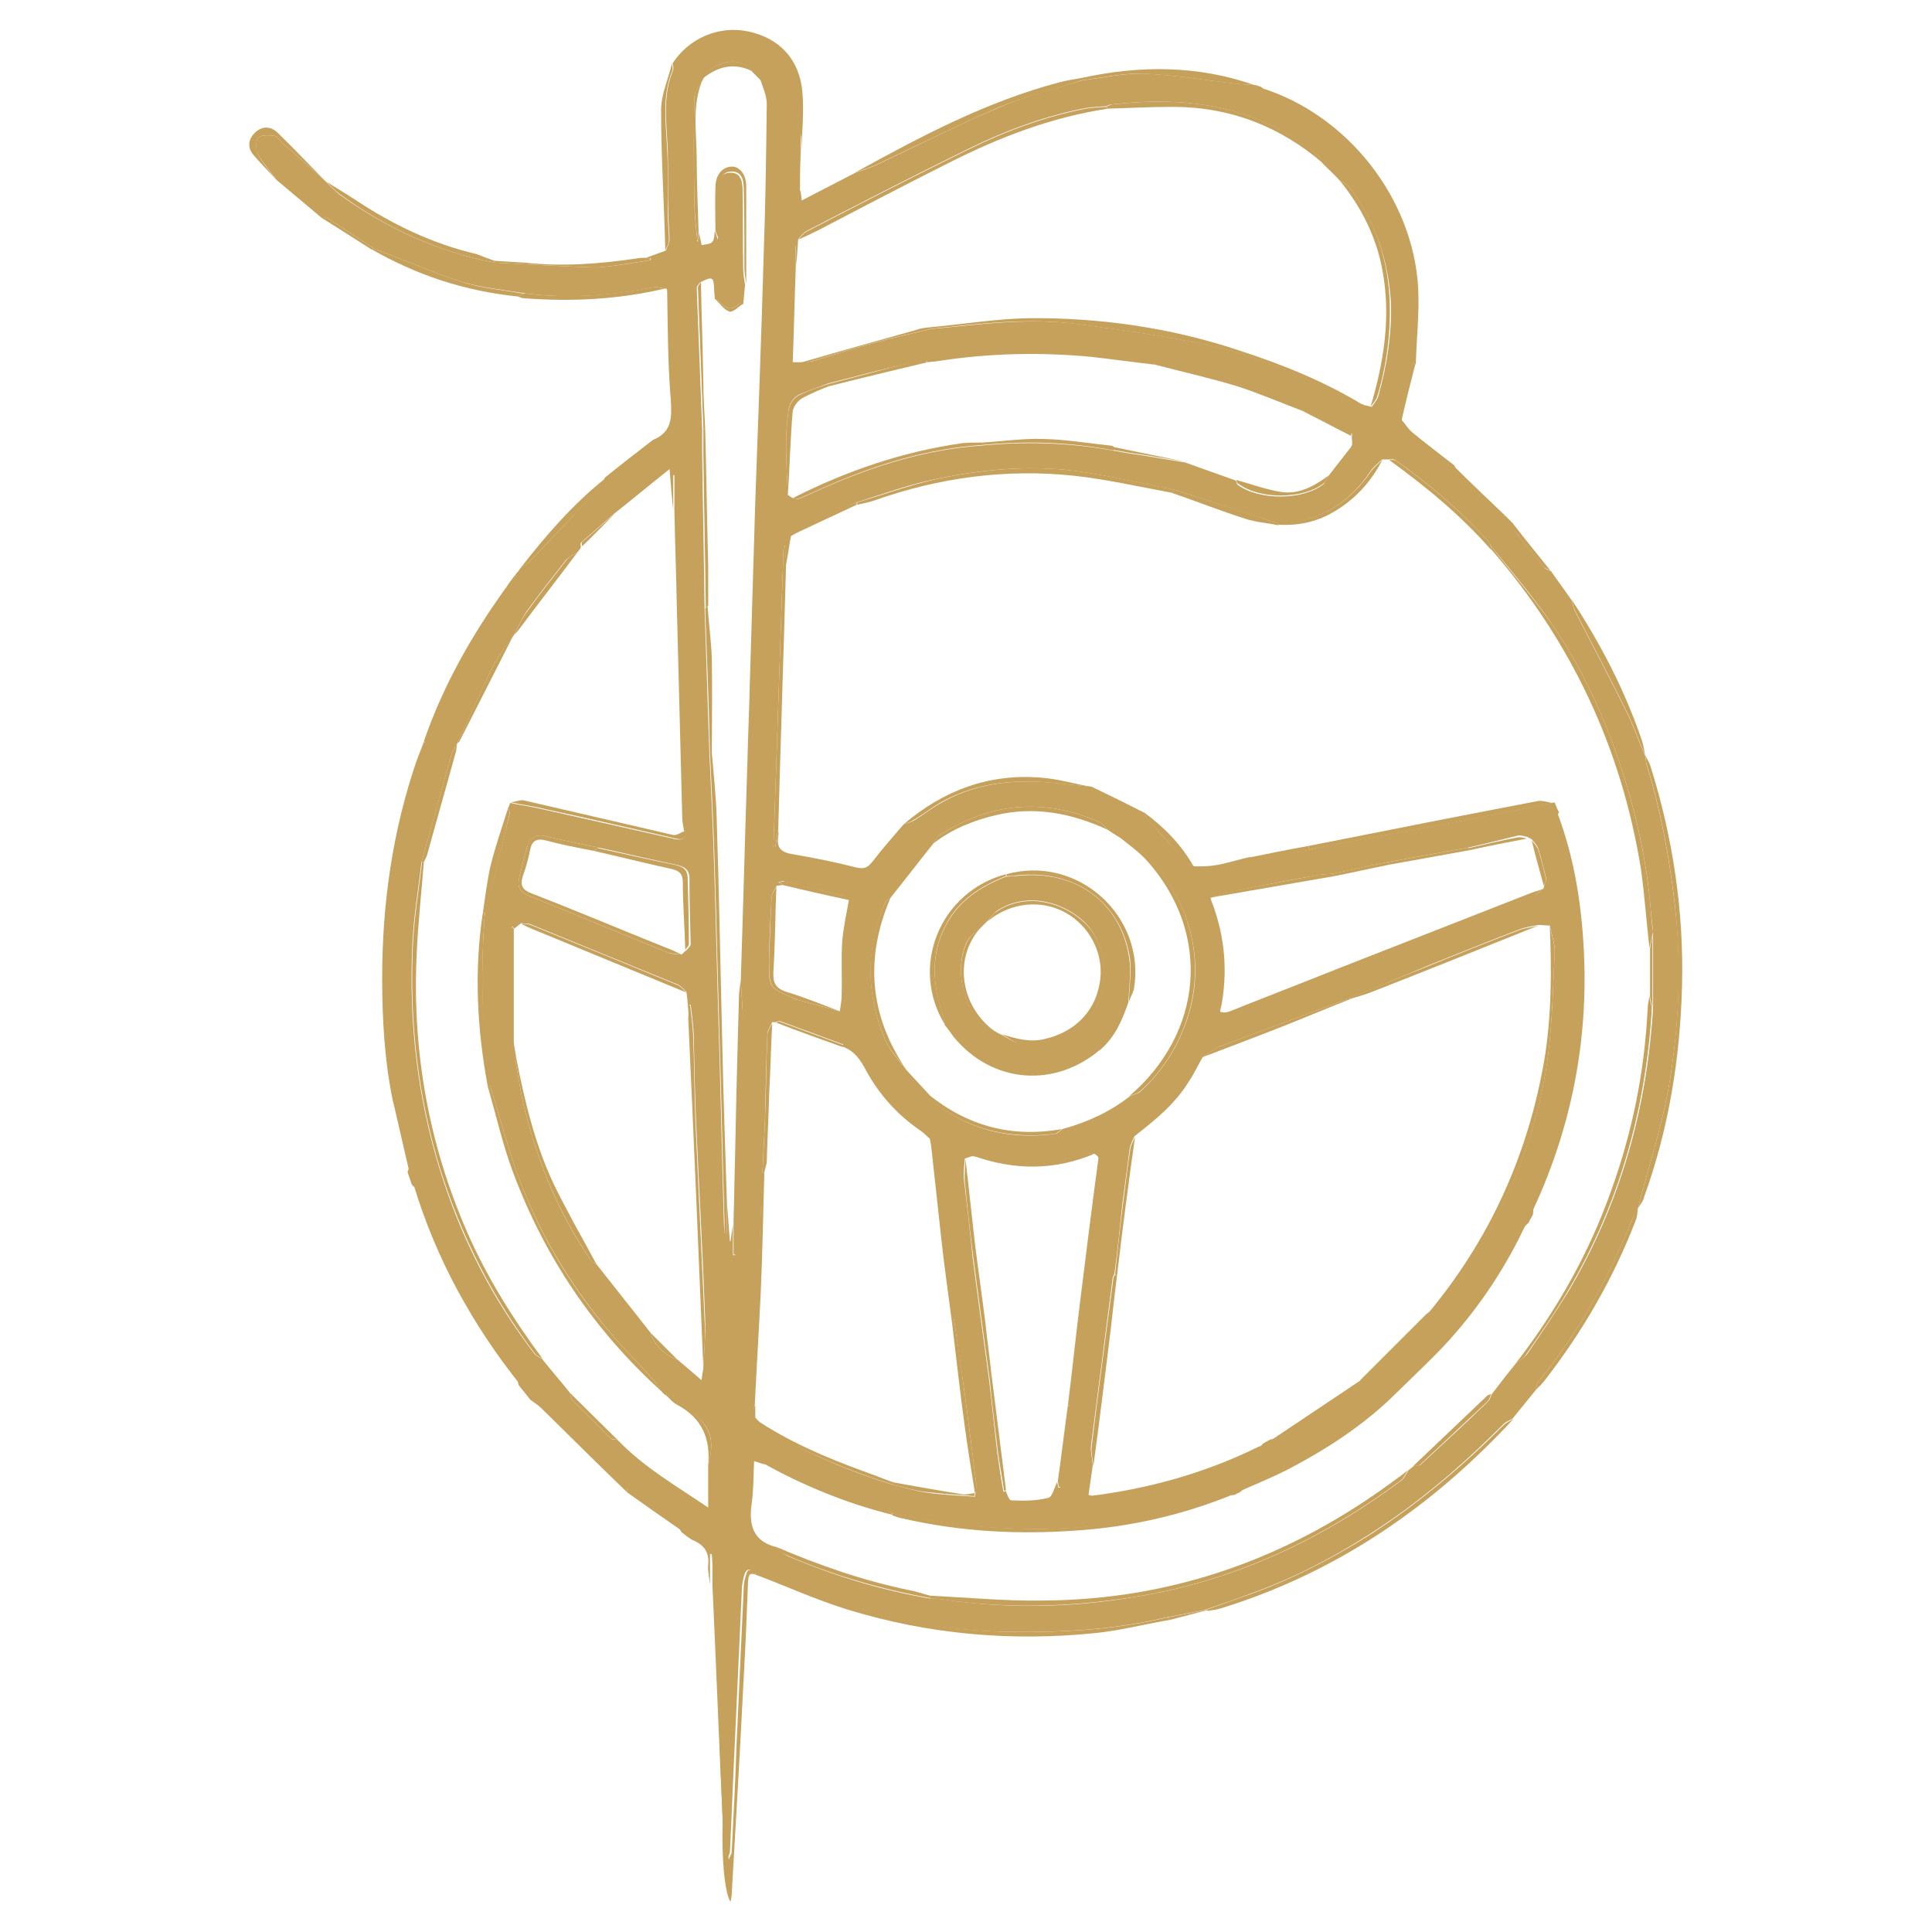 <?xml version="1.0" encoding="utf-8"?> <svg xmlns="http://www.w3.org/2000/svg" xmlns:xlink="http://www.w3.org/1999/xlink" version="1.1" id="Слой_1" x="0px" y="0px" viewBox="0 0 32 32" style="enable-background:new 0 0 32 32;" xml:space="preserve"> <style type="text/css"> .st0{fill:#C6A15B;} </style> <g> <path class="st0" d="M24.94,8.55c0.04,0.04,0.08,0.08,0.12,0.12c0.01,0.05,0.01,0.1,0.04,0.14c0.16,0.2,0.32,0.39,0.48,0.59 c0.02,0.03,0.07,0.04,0.11,0.06c0.11,0.16,0.23,0.32,0.34,0.48c0.02,0.06,0.03,0.13,0.06,0.19c0.28,0.55,0.57,1.09,0.84,1.64 c0.12,0.24,0.21,0.5,0.32,0.75c0,0,0,0,0,0c0.01,0.06,0.01,0.12,0.03,0.17c0.23,0.75,0.37,1.52,0.46,2.3 C27.86,16,27.81,17,27.64,18c-0.12,0.68-0.34,1.34-0.51,2.01c0,0,0,0,0,0c-0.03,0.06-0.06,0.11-0.09,0.17 c-0.39,0.99-0.9,1.9-1.57,2.72c-0.02,0.03-0.02,0.08-0.03,0.12c-0.13,0.16-0.26,0.32-0.39,0.48c-0.05,0.03-0.12,0.05-0.16,0.1 c-0.68,0.68-1.4,1.3-2.22,1.82c-0.61,0.39-1.25,0.72-1.94,0.97c-0.26,0.1-0.53,0.19-0.79,0.28c-0.21,0.04-0.42,0.08-0.63,0.12 c-0.84,0.2-1.7,0.25-2.56,0.24c-0.85-0.01-1.68-0.13-2.49-0.37c-0.6-0.17-1.18-0.41-1.77-0.62c-0.07-0.06-0.13-0.06-0.16,0.04 c-0.02,0.06-0.03,0.13-0.04,0.19c-0.04,0.87-0.08,1.74-0.12,2.62c-0.03,0.59-0.05,1.18-0.08,1.78c0,0.03-0.02,0.06-0.05,0.13 c-0.03-0.24-0.05-0.44-0.07-0.64c-0.01-0.35-0.03-0.69-0.04-1.04c-0.03-0.8-0.05-1.6-0.08-2.4c-0.01-0.33-0.04-0.65-0.06-0.98 c-0.01,0-0.02,0-0.03,0c0,0.17,0,0.34,0,0.51c-0.01-0.11-0.04-0.22-0.03-0.33c0.02-0.2-0.06-0.32-0.23-0.4 c-0.08-0.03-0.14-0.09-0.21-0.14c-0.03-0.04-0.04-0.09-0.08-0.12c-0.28-0.21-0.57-0.42-0.86-0.63c-0.44-0.42-0.88-0.84-1.32-1.26 c-0.08-0.07-0.17-0.13-0.25-0.19c-0.06-0.08-0.13-0.16-0.19-0.24c-0.01-0.05-0.02-0.1-0.04-0.14c-0.24-0.36-0.49-0.71-0.72-1.07 c-0.39-0.63-0.68-1.3-0.92-2c-0.01-0.04-0.06-0.08-0.09-0.11c-0.02-0.07-0.05-0.14-0.07-0.21c0.01-0.03,0.03-0.06,0.02-0.09 c-0.09-0.37-0.17-0.75-0.26-1.12c-0.04-0.46-0.07-0.92-0.12-1.38c-0.09-0.81-0.02-1.61,0.12-2.4c0.12-0.71,0.34-1.4,0.52-2.11 c0.01-0.01,0.02-0.02,0.02-0.03c0.36-0.95,0.84-1.83,1.43-2.65C8.54,9.6,8.54,9.54,8.55,9.5C8.58,9.47,8.6,9.44,8.62,9.41 c0.05-0.04,0.12-0.07,0.16-0.12c0.39-0.4,0.77-0.81,1.15-1.22c0.04-0.04,0.06-0.1,0.09-0.16c0.26-0.21,0.53-0.42,0.79-0.62 c0.31-0.08,0.35-0.14,0.35-0.44c-0.01-0.59-0.02-1.18-0.04-1.77c0-0.1-0.05-0.2-0.08-0.3c-0.01,0-0.02,0-0.03,0 c-0.06-0.01-0.13-0.03-0.19-0.02c-0.7,0.14-1.41,0.19-2.12,0.1C8.35,4.8,7.99,4.77,7.65,4.67C7.16,4.51,6.68,4.3,6.2,4.12 C5.94,3.95,5.68,3.78,5.42,3.61c-0.02-0.01-0.06,0-0.09,0C5.08,3.4,4.83,3.19,4.58,2.98C4.48,2.84,4.36,2.71,4.27,2.55 C4.23,2.48,4.23,2.33,4.28,2.28c0.05-0.05,0.18-0.04,0.27-0.03C4.6,2.26,4.63,2.33,4.68,2.37C4.92,2.58,5.17,2.8,5.41,3.02 c0,0,0,0,0,0c0.07,0.07,0.14,0.14,0.21,0.2C6.4,3.78,7.25,4.17,8.19,4.35c0.55,0.03,1.1,0.06,1.66,0.08 C10,4.43,10.16,4.4,10.32,4.38c0.15-0.02,0.31-0.05,0.46-0.07c0-0.01,0-0.02,0-0.03c-0.03,0-0.05-0.01-0.08-0.01 c0.11-0.04,0.22-0.08,0.33-0.12c0.02-0.06,0.05-0.11,0.06-0.17c0-0.14-0.02-0.29-0.02-0.43c-0.01-0.36,0-0.72-0.01-1.08 c-0.02-0.44-0.09-0.89,0.09-1.31c0.01-0.03,0-0.07-0.01-0.11c0.27-0.42,0.77-0.63,1.25-0.53c0.52,0.11,0.85,0.46,0.9,1 c0.03,0.35-0.01,0.71-0.02,1.07c0-0.13,0-0.26,0-0.38c-0.04,0.29-0.07,0.57-0.08,0.85c0,0.04,0.04,0.07,0.07,0.11 c0.01,0.04,0.01,0.09,0.02,0.15c0.31-0.16,0.6-0.31,0.89-0.46c0.12-0.04,0.24-0.08,0.35-0.13c0.68-0.32,1.36-0.67,2.05-0.96 c0.44-0.19,0.9-0.3,1.36-0.44c0.34-0.04,0.67-0.12,1.01-0.11c0.52,0.02,1.04,0.11,1.57,0.17c0.09,0.01,0.19,0.01,0.29,0.02 c0.03,0.01,0.06,0.02,0.09,0.03c0.04,0.04,0.08,0.08,0.13,0.11c0.36,0.22,0.76,0.39,1.08,0.65c0.77,0.61,1.23,1.42,1.32,2.4 c0.04,0.46,0.01,0.92,0,1.38c-0.07,0.29-0.15,0.58-0.22,0.87c-0.01,0.03,0.01,0.07,0.02,0.11c0.06,0.07,0.1,0.14,0.17,0.2 c0.23,0.19,0.47,0.37,0.7,0.55c0.02,0.04,0.02,0.09,0.05,0.12c0.24,0.23,0.48,0.46,0.72,0.68C24.87,8.54,24.91,8.54,24.94,8.55z M24.31,14.04c-0.44,0.08-0.89,0.16-1.33,0.24c-0.3,0.06-0.6,0.13-0.9,0.19c-0.08,0.01-0.16,0.01-0.23,0.02 c-0.46,0.08-0.91,0.17-1.36,0.26c-0.15,0.03-0.29,0.08-0.44,0.12l0-0.01c0,0.08-0.01,0.15,0.01,0.22c0.03,0.11,0.09,0.22,0.1,0.33 c0.02,0.39,0.02,0.79,0.03,1.18c0,0.06,0.01,0.12,0.02,0.17c0.02,0,0.05,0.01,0.07,0.01c0.08-0.01,0.17-0.01,0.24-0.04 c1.63-0.63,3.27-1.27,4.9-1.91c0.06-0.02,0.1-0.07,0.15-0.11c0-0.02,0.01-0.04,0.01-0.06c0.01-0.03,0.04-0.07,0.03-0.1 c-0.04-0.16-0.08-0.33-0.13-0.49c-0.02-0.06-0.07-0.11-0.11-0.16c-0.03-0.01-0.05-0.03-0.08-0.04c-0.05-0.01-0.1-0.03-0.15-0.02 C24.86,13.91,24.58,13.98,24.31,14.04z M16.11,20.83c0.04,0.3,0.08,0.6,0.12,0.91c0.05,0.37,0.1,0.73,0.15,1.1 c0.05,0.41,0.09,0.82,0.14,1.24c0.03,0.21,0.06,0.42,0.1,0.63c0.01,0,0.02-0.01,0.03-0.01c0,0,0-0.01,0-0.02 c0.03,0.06,0.06,0.17,0.1,0.17c0.2,0.01,0.41,0.01,0.61-0.04c0.07-0.01,0.1-0.17,0.15-0.26c0.01,0.03,0.01,0.06,0.02,0.09 c0.01,0,0.02,0,0.03,0c0.05-0.44,0.1-0.89,0.15-1.33c0.01-0.04,0.03-0.07,0.03-0.11c0.17-1.31,0.33-2.62,0.49-3.94 c0-0.03-0.03-0.07-0.05-0.11c-0.02-0.01-0.03-0.03-0.05-0.04c-0.06,0-0.13-0.01-0.18,0.01c-0.45,0.14-0.91,0.19-1.38,0.09 c-0.15-0.03-0.31-0.04-0.47-0.06c-0.04,0.01-0.08,0.03-0.12,0.04c-0.01,0.13-0.03,0.26-0.01,0.38 C16.02,19.99,16.07,20.41,16.11,20.83z M8.51,10.52L8.51,10.52c-0.12,0.17-0.26,0.34-0.35,0.53c-0.21,0.42-0.39,0.85-0.59,1.27 c0,0,0,0,0,0c-0.03,0.06-0.07,0.11-0.09,0.17c-0.17,0.6-0.33,1.2-0.5,1.79c-0.05,0.45-0.13,0.91-0.15,1.36 c-0.06,1.27,0.08,2.53,0.46,3.75c0.34,1.1,0.86,2.12,1.56,3.03c0.03,0.04,0.09,0.06,0.13,0.09c0.15,0.19,0.31,0.37,0.46,0.56 c0.01,0.04,0.01,0.09,0.04,0.12c0.21,0.21,0.42,0.42,0.63,0.63c0.03,0.03,0.08,0.02,0.12,0.03c0.43,0.45,0.97,0.76,1.5,1.12 c0-0.27,0-0.49,0-0.7c0.11-0.43,0.05-0.63-0.28-0.89c-0.1-0.08-0.19-0.16-0.29-0.23c-0.04-0.03-0.1-0.04-0.15-0.05 c-0.03-0.03-0.05-0.05-0.08-0.08c-0.04-0.06-0.06-0.12-0.11-0.17c-0.18-0.2-0.37-0.39-0.55-0.59c-0.71-0.8-1.27-1.69-1.65-2.68 c-0.2-0.53-0.34-1.08-0.51-1.62c-0.14-0.94-0.15-1.88-0.08-2.82c0.14-0.55,0.27-1.1,0.41-1.65c0.01-0.03-0.01-0.07-0.02-0.11 c0.01-0.03,0.02-0.06,0.03-0.08c0.2,0.04,0.41,0.07,0.61,0.12c0.71,0.16,1.42,0.32,2.13,0.48c0.11,0.02,0.16-0.01,0.17-0.12 c-0.03-0.76-0.06-1.51-0.08-2.27c-0.03-1.15-0.05-2.3-0.08-3.44c0-0.07,0-0.13,0-0.2c-0.02,0-0.03,0-0.05,0c0,0.19,0,0.39,0,0.58 c-0.02-0.21-0.04-0.41-0.06-0.68c-0.34,0.27-0.63,0.51-0.92,0.74c-0.18,0.16-0.37,0.32-0.55,0.48c-0.01,0.01,0,0.05,0,0.07 C9.62,9.09,9.59,9.11,9.57,9.14C9.5,9.19,9.42,9.22,9.37,9.28c-0.22,0.28-0.44,0.56-0.65,0.85C8.64,10.25,8.58,10.39,8.51,10.52z M21.17,8.67c-0.56-0.18-1.12-0.37-1.69-0.55c-0.49-0.1-0.98-0.21-1.47-0.29c-0.83-0.14-1.67-0.07-2.49,0.1 c-0.45,0.09-0.89,0.25-1.33,0.39c-0.16,0.07-0.33,0.13-0.48,0.21c-0.21,0.11-0.41,0.23-0.61,0.35c-0.03,0.16-0.05,0.32-0.08,0.47 c-0.01-0.1-0.01-0.21-0.02-0.31c-0.01,0-0.02,0-0.02,0c-0.06,1.66-0.11,3.33-0.17,4.99c0.01,0,0.02,0,0.03,0 c0.02-0.1,0.03-0.2,0.05-0.3c0,0.04,0.01,0.08,0,0.12c-0.03,0.2,0.05,0.27,0.25,0.3c0.35,0.06,0.7,0.13,1.05,0.22 c0.14,0.03,0.19-0.01,0.27-0.11c0.16-0.21,0.34-0.41,0.51-0.61c0.06-0.02,0.12-0.03,0.17-0.06c0.16-0.1,0.31-0.22,0.48-0.31 c0.61-0.34,1.28-0.38,1.96-0.3c0.17,0.02,0.33,0.03,0.5,0.05c0.29,0.14,0.58,0.28,0.87,0.43c0.02,0.04,0.03,0.08,0.06,0.11 c0.22,0.25,0.45,0.49,0.68,0.73c0.02,0.02,0.06,0.03,0.09,0.05c0.12,0,0.24,0,0.36-0.02c0.18-0.03,0.36-0.09,0.54-0.13 c0.08,0,0.15,0.02,0.23,0.01c0.26-0.04,0.53-0.09,0.79-0.14c0.04-0.01,0.07-0.02,0.11-0.03c0.75-0.14,1.51-0.28,2.27-0.42 c0.56-0.11,1.11-0.22,1.67-0.33c0.02,0.05,0.04,0.11,0.07,0.16c-0.01,0.03-0.03,0.07-0.02,0.1c0.07,0.28,0.18,0.56,0.22,0.85 c0.08,0.49,0.15,0.98,0.16,1.48c0.01,0.56,0,1.14-0.07,1.69c-0.11,0.83-0.36,1.62-0.7,2.38c-0.02,0.05-0.01,0.11-0.02,0.17 c-0.02,0.04-0.05,0.08-0.07,0.13c-0.05,0.05-0.1,0.09-0.13,0.14c-0.14,0.23-0.26,0.47-0.4,0.7c-0.46,0.74-1.03,1.39-1.67,1.98 c-0.74,0.64-1.55,1.16-2.46,1.55c-0.05,0.02-0.09,0.07-0.13,0.1c-0.03,0.01-0.05,0.02-0.08,0.04c-0.07,0.01-0.14,0-0.21,0.02 c-0.45,0.12-0.9,0.27-1.36,0.37c-0.91,0.21-1.84,0.2-2.76,0.13c-0.44-0.04-0.88-0.13-1.31-0.2c-0.03-0.02-0.06-0.03-0.09-0.05 c-0.64-0.25-1.28-0.51-1.92-0.76c-0.05-0.02-0.1-0.02-0.15-0.02c-0.05-0.01-0.09-0.03-0.16-0.05c-0.01,0.25-0.01,0.49-0.04,0.71 c-0.05,0.34,0.02,0.61,0.39,0.71c0.07,0.05,0.13,0.12,0.2,0.15c0.77,0.33,1.56,0.57,2.38,0.71c0.07,0,0.13,0,0.19,0.01 c1.07,0.16,2.13,0.14,3.19-0.04c1.63-0.26,3.08-0.94,4.4-1.92c0.06-0.04,0.09-0.12,0.13-0.18c0.03-0.02,0.06-0.05,0.09-0.07 c0.04-0.01,0.08,0,0.11-0.02c0.38-0.35,0.75-0.69,1.12-1.05c0.03-0.03,0.04-0.08,0.06-0.12c0.13-0.17,0.26-0.34,0.4-0.51 c0.06-0.05,0.14-0.09,0.19-0.16c0.23-0.34,0.47-0.69,0.69-1.05c0.85-1.44,1.29-3.01,1.39-4.68c0-0.42,0-0.83,0-1.25 c-0.01-0.13-0.03-0.26-0.04-0.39c-0.07-0.85-0.26-1.66-0.53-2.46c-0.27-0.79-0.62-1.54-1.09-2.23c-0.31-0.46-0.67-0.88-1.02-1.31 c-0.02-0.03-0.03-0.07-0.06-0.1c-0.46-0.5-0.97-0.94-1.53-1.33c-0.03-0.02-0.07-0.01-0.11-0.01c-0.04,0-0.08,0-0.11,0 c-0.06,0.06-0.13,0.11-0.18,0.18C22.35,8.34,21.84,8.65,21.17,8.67z M13.72,6.35c-0.17,0.07-0.35,0.12-0.51,0.2 c-0.07,0.04-0.14,0.15-0.15,0.24C13.03,7,13.02,7.21,13.02,7.42c0,0.26,0.02,0.52,0.03,0.78c0.03,0.02,0.05,0.03,0.08,0.05 c0.04,0,0.08,0.02,0.11,0.01c0.17-0.07,0.33-0.15,0.5-0.22c0.81-0.35,1.64-0.6,2.52-0.66c0.72-0.07,1.44-0.05,2.16,0.08 c0.16,0.03,0.33,0.06,0.49,0.08c0.24,0.04,0.48,0.08,0.72,0.12c0.28,0.1,0.56,0.2,0.84,0.3c0.01,0.02,0.01,0.05,0.03,0.07 c0.35,0.26,1.08,0.26,1.42-0.01c0.03-0.03,0.05-0.08,0.07-0.12c0.13-0.17,0.26-0.33,0.39-0.5c0.03-0.04,0.01-0.11,0.01-0.16 c0-0.02,0.01-0.05,0-0.06c-0.26-0.13-0.52-0.25-0.78-0.38c-0.06-0.04-0.12-0.08-0.19-0.1c-0.45-0.16-0.9-0.34-1.36-0.48 c-0.3-0.09-0.62-0.14-0.93-0.2c-0.09-0.02-0.17-0.05-0.26-0.07c-0.8-0.15-1.61-0.15-2.42-0.12c-0.37,0.01-0.75,0.1-1.12,0.15 c-0.06,0.01-0.13,0-0.19,0.02C14.66,6.1,14.19,6.23,13.72,6.35z M11.65,1.3C11.65,1.3,11.65,1.29,11.65,1.3 C11.6,1.4,11.5,1.51,11.5,1.62c-0.01,0.56-0.01,1.13,0,1.7c0,0.23,0.03,0.45,0.05,0.68c0,0,0.01,0,0.01,0 c0-0.05,0.01-0.1,0.01-0.15c0.02,0.07,0.04,0.14,0.05,0.21c0.2-0.03,0.2-0.03,0.22-0.24c0.02,0.05,0.03,0.1,0.05,0.15 c0.02-0.26,0.02-0.51,0.02-0.77c0-0.15-0.01-0.34,0.19-0.34c0.2,0,0.2,0.2,0.2,0.34c0.01,0.42,0,0.85,0.01,1.27 c0,0.08,0.02,0.17,0.03,0.25c-0.01,0.11-0.02,0.22-0.03,0.32c-0.02,0-0.06-0.02-0.07-0.01c-0.11,0.11-0.21,0.1-0.31-0.02 c-0.02-0.03-0.06-0.04-0.09-0.06c0-0.04-0.01-0.09-0.01-0.13c-0.01-0.24-0.02-0.25-0.24-0.14c-0.02,0.03-0.05,0.06-0.05,0.09 c0.03,0.78,0.06,1.56,0.09,2.34c0,0.13,0,0.27,0,0.4c0.01,0.86,0.03,1.72,0.04,2.58c0.03,0.8,0.05,1.6,0.08,2.39 c0.03,0.64,0.06,1.28,0.08,1.92c0.03,0.95,0.05,1.9,0.08,2.86c0.03,1,0.05,2,0.08,2.99c0,0.06,0.01,0.12,0.01,0.18 c0.01,0,0.02,0,0.04,0c0-0.17,0-0.34,0-0.51c0.02,0.21,0.03,0.43,0.05,0.64c0,0,0.01,0,0.01,0c0.01-0.09,0.03-0.19,0.04-0.28 c0,0.17,0,0.34,0,0.51c0.01,0,0.03,0,0.04,0c0-0.32,0-0.65,0-0.97c0.01-0.06,0.04-0.11,0.04-0.17c0.03-0.91,0.05-1.82,0.08-2.73 c0.03-0.76,0.05-1.51,0.08-2.27c0.03-0.85,0.05-1.69,0.08-2.54c0.04-1.15,0.08-2.31,0.12-3.46c0.03-0.77,0.05-1.54,0.08-2.31 c0.03-0.97,0.05-1.94,0.08-2.91c0.01-0.29,0.03-0.59,0.03-0.88c0-0.35-0.01-0.7-0.04-1.05c0-0.07-0.1-0.12-0.15-0.19 c-0.04-0.04-0.08-0.08-0.12-0.12C12.3,0.92,11.82,0.99,11.65,1.3z M14.78,24.59c0.18,0.04,0.36,0.1,0.55,0.13 c0.27,0.04,0.55,0.05,0.82,0.07c0.01-0.07,0.02-0.14,0.02-0.21c-0.07-0.57-0.14-1.13-0.22-1.7c-0.05-0.35-0.1-0.69-0.15-1.04 c-0.09-0.76-0.17-1.52-0.26-2.28c-0.03-0.24-0.09-0.47-0.14-0.7c-0.05-0.04-0.09-0.09-0.15-0.13c-0.38-0.26-0.68-0.59-0.9-0.99 c-0.1-0.19-0.2-0.34-0.41-0.41c0.01,0,0.01-0.01,0.02-0.01c0,0,0-0.01,0.01-0.02c-0.35-0.13-0.7-0.26-1.06-0.39 c-0.01,0-0.04,0.01-0.05,0.02c-0.02,0-0.05,0-0.07,0c-0.03,0.07-0.08,0.14-0.08,0.2c-0.02,0.47-0.03,0.94-0.04,1.41 c-0.01,0.29-0.03,0.57-0.04,0.86c-0.03,0.71-0.05,1.43-0.08,2.14c-0.01,0.29-0.06,0.57-0.07,0.85c-0.01,0.32,0,0.64,0,0.94 c0,0.01,0.01-0.02,0.03-0.05c0,0.07,0,0.13,0,0.2c0.08,0.08,0.14,0.17,0.23,0.22C13.38,24.08,14.07,24.37,14.78,24.59z M22.31,16.55c-0.7,0.26-1.4,0.52-2.1,0.78c-0.1,0.04-0.19,0.12-0.29,0.18c-0.08,0.14-0.15,0.29-0.24,0.42 c-0.23,0.37-0.56,0.63-0.89,0.89c-0.03,0.07-0.07,0.14-0.08,0.21c-0.04,0.3-0.08,0.61-0.12,0.91c-0.04,0.38-0.08,0.77-0.13,1.15 c-0.01,0.02-0.02,0.05-0.03,0.07c-0.12,0.93-0.24,1.86-0.36,2.79c-0.01,0.1,0.02,0.2,0.03,0.31c-0.02,0.17-0.05,0.33-0.07,0.5 c0.07,0.02,0.14,0.05,0.2,0.04c0.89-0.14,1.75-0.38,2.57-0.77c0.05-0.02,0.08-0.08,0.12-0.12c0.04-0.02,0.08-0.05,0.13-0.07 c0.06-0.01,0.13,0,0.18-0.03c0.42-0.28,0.83-0.56,1.25-0.84c0.03-0.02,0.04-0.07,0.05-0.11c0.37-0.37,0.73-0.73,1.1-1.1 c0.07-0.05,0.16-0.09,0.21-0.16c0.92-1.18,1.55-2.49,1.78-3.97c0.09-0.61,0.1-1.23,0.13-1.85c0.01-0.15-0.05-0.3-0.08-0.45 c-0.06,0-0.13-0.01-0.19-0.01c-0.11,0.02-0.23,0.04-0.33,0.08c-0.5,0.19-0.99,0.39-1.49,0.59C23.21,16.18,22.76,16.37,22.31,16.55z M8.55,17.65c0.05,0.27,0.09,0.54,0.16,0.8c0.22,0.86,0.56,1.67,1.06,2.4c0.03,0.04,0.07,0.06,0.11,0.09 c0.3,0.38,0.6,0.76,0.9,1.14c0.02,0.16,0.27,0.41,0.43,0.43c0.13,0.11,0.26,0.22,0.41,0.35c0.01-0.09,0.02-0.14,0.03-0.2 c0.01-0.27,0.04-0.53,0.03-0.8c-0.04-1.09-0.1-2.17-0.15-3.26c-0.02-0.49-0.03-0.99-0.04-1.48c-0.01-0.16-0.03-0.32-0.05-0.48 c-0.01,0-0.01,0-0.02,0c0,0.08-0.01,0.15-0.01,0.23c-0.01-0.15-0.02-0.29-0.04-0.44c-0.05-0.05-0.1-0.11-0.16-0.13 c-0.81-0.33-1.61-0.66-2.42-0.99c-0.05-0.02-0.11-0.01-0.16-0.02c-0.04,0.03-0.07,0.06-0.11,0.09c-0.01-0.01-0.03-0.03-0.04-0.04 c0,0.01-0.01,0.02-0.01,0.04c-0.08,0.57-0.08,1.14-0.02,1.71C8.47,17.28,8.51,17.47,8.55,17.65z M9.92,14.04 c-0.29-0.06-0.59-0.12-0.88-0.19c-0.17-0.04-0.26,0.02-0.31,0.18c-0.05,0.17-0.09,0.34-0.13,0.51c-0.04,0.15,0.02,0.24,0.17,0.3 c0.77,0.31,1.53,0.63,2.3,0.94c0.07,0.03,0.15,0.02,0.22,0.03c0.03-0.03,0.06-0.06,0.09-0.08c0.02-0.03,0.06-0.06,0.06-0.09 c-0.01-0.36-0.02-0.73-0.02-1.09c0-0.16-0.1-0.2-0.23-0.23C10.75,14.23,10.34,14.13,9.92,14.04z M18.31,1.76 c-0.11,0.01-0.22,0.01-0.33,0.03c-0.67,0.13-1.32,0.37-1.93,0.67c-0.9,0.44-1.79,0.9-2.68,1.36c-0.06,0.03-0.1,0.09-0.15,0.14 c-0.01,0.16-0.02,0.32-0.04,0.47c0-0.13,0-0.26,0-0.38c-0.06,0.63-0.08,1.26-0.1,1.89c0,0.02,0.04,0.04,0.06,0.06 c0.04,0,0.08,0,0.12,0c0.06,0,0.11,0,0.17-0.01c0.37-0.11,0.74-0.23,1.12-0.33c0.29-0.08,0.58-0.14,0.87-0.21 c0.82-0.08,1.64-0.19,2.46-0.08c0.74,0.1,1.47,0.2,2.2,0.36c0.8,0.18,1.56,0.52,2.29,0.91c0.07,0.04,0.16,0.04,0.23,0.07 c0.04,0.01,0.08,0.02,0.12,0.03c0.04-0.06,0.09-0.11,0.11-0.18c0.14-0.5,0.22-1,0.21-1.52C23,4.31,22.78,3.66,22.34,3.09 c-0.03-0.04-0.1-0.07-0.15-0.1C22.1,2.89,22,2.8,21.91,2.71c-0.03-0.05-0.05-0.12-0.1-0.15c-1-0.82-2.16-0.97-3.4-0.83 C18.38,1.73,18.35,1.75,18.31,1.76z M12.97,14.66c-0.04,0-0.07,0.01-0.11,0.01c-0.03,0.06-0.07,0.13-0.08,0.19 c-0.02,0.35-0.04,0.7-0.04,1.06c-0.01,0.44,0,0.44,0.4,0.61c0.02,0.01,0.05,0.03,0.07,0.03c0.23,0.06,0.47,0.13,0.7,0.19 c0.01-0.08,0.03-0.17,0.03-0.25c0.01-0.3-0.01-0.61,0.01-0.91c0.02-0.23,0.07-0.46,0.11-0.68c-0.04-0.03-0.07-0.07-0.12-0.08 c-0.31-0.08-0.63-0.15-0.95-0.23c-0.02-0.01-0.05,0-0.1,0.01C12.94,14.64,12.96,14.65,12.97,14.66z M15.02,17.73 c0.12,0.13,0.24,0.26,0.36,0.39c0.04,0.05,0.07,0.12,0.12,0.16c0.59,0.45,1.26,0.6,1.98,0.5c0.04-0.01,0.08-0.05,0.12-0.08 c0.4-0.11,0.78-0.28,1.11-0.54c0.06-0.03,0.13-0.04,0.18-0.08c0.3-0.28,0.53-0.6,0.69-0.98c0.48-1.12,0.13-2.24-0.68-3.02 c-0.11-0.1-0.26-0.15-0.39-0.23c-0.06-0.04-0.11-0.07-0.17-0.11c-0.04-0.04-0.07-0.1-0.12-0.12c-0.93-0.41-1.82-0.33-2.67,0.22 c-0.04,0.03-0.06,0.09-0.09,0.13c-0.24,0.3-0.47,0.6-0.71,0.9c-0.03,0.03-0.08,0.05-0.09,0.08c-0.32,0.76-0.32,1.52,0,2.27 C14.74,17.41,14.89,17.56,15.02,17.73z"></path> <path class="st0" d="M27.13,20.01c0.17-0.67,0.39-1.33,0.51-2.01c0.17-1,0.21-2,0.1-3.02c-0.09-0.78-0.23-1.55-0.46-2.3 c-0.02-0.06-0.02-0.12-0.03-0.17c0.03,0.06,0.07,0.12,0.09,0.19c0.37,1.18,0.55,2.39,0.52,3.62c-0.03,1.2-0.22,2.38-0.63,3.51 C27.22,19.89,27.17,19.95,27.13,20.01z"></path> <path class="st0" d="M12.51,26.04c0.59,0.21,1.17,0.44,1.77,0.62c0.81,0.23,1.64,0.36,2.49,0.37c0.86,0.01,1.72-0.04,2.56-0.24 c0.02,0.01,0.03,0.03,0.05,0.04c-0.42,0.07-0.83,0.18-1.25,0.22c-1.39,0.14-2.75,0.02-4.09-0.39c-0.52-0.16-1.02-0.39-1.53-0.58 C12.51,26.07,12.51,26.06,12.51,26.04z"></path> <path class="st0" d="M12.51,26.04c0,0.01,0,0.02,0,0.04c-0.11-0.04-0.11,0.03-0.12,0.11c-0.02,0.52-0.04,1.04-0.07,1.56 c-0.06,1.2-0.13,2.41-0.2,3.61c0,0.04-0.01,0.09-0.02,0.14c-0.1-0.15-0.15-0.74-0.13-1.34c0.01,0,0.02,0,0.03,0 c0.02,0.2,0.04,0.4,0.07,0.64c0.03-0.07,0.05-0.1,0.05-0.13c0.03-0.59,0.06-1.18,0.08-1.78c0.04-0.87,0.08-1.74,0.12-2.62 c0-0.06,0.02-0.13,0.04-0.19C12.38,25.99,12.43,25.98,12.51,26.04z"></path> <path class="st0" d="M7.06,12.32c-0.18,0.7-0.39,1.4-0.52,2.11c-0.14,0.79-0.21,1.59-0.12,2.4c0.05,0.46,0.08,0.92,0.12,1.38 c-0.01,0.01-0.02,0.03-0.03,0.04c-0.14-0.67-0.18-1.36-0.18-2.05c0-1.23,0.17-2.43,0.57-3.6c0.04-0.1,0.08-0.21,0.12-0.31 C7.03,12.29,7.05,12.3,7.06,12.32z"></path> <path class="st0" d="M23.41,6c0-0.46,0.04-0.93,0-1.38c-0.09-0.99-0.55-1.79-1.32-2.4C21.75,1.95,21.36,1.78,21,1.56 c-0.05-0.03-0.09-0.08-0.13-0.11c1.44,0.44,2.54,1.83,2.62,3.33c0.02,0.42-0.03,0.84-0.04,1.26C23.43,6.03,23.42,6.01,23.41,6z"></path> <path class="st0" d="M19.96,26.67c0.26-0.09,0.53-0.19,0.79-0.28c0.68-0.25,1.32-0.58,1.94-0.97c0.81-0.52,1.54-1.14,2.22-1.82 c0.04-0.04,0.1-0.06,0.16-0.1c-1.35,1.46-2.94,2.55-4.85,3.14c-0.07,0.02-0.14,0.03-0.21,0.04C19.99,26.67,19.97,26.67,19.96,26.67 z"></path> <path class="st0" d="M12,30.16c-0.01,0-0.02,0-0.03,0c-0.06-1.3-0.11-2.61-0.17-3.91c0-0.17,0-0.34,0-0.51c0.01,0,0.02,0,0.03,0 c0.02,0.33,0.04,0.65,0.06,0.98c0.03,0.8,0.05,1.6,0.08,2.4C11.97,29.47,11.98,29.82,12,30.16z"></path> <path class="st0" d="M17.92,1.33C17.46,1.48,17,1.59,16.56,1.77c-0.69,0.3-1.37,0.64-2.05,0.96c-0.11,0.05-0.24,0.09-0.35,0.13 c1.09-0.6,2.18-1.18,3.4-1.5c0.12-0.03,0.24-0.05,0.36-0.07C17.92,1.31,17.92,1.32,17.92,1.33z"></path> <path class="st0" d="M6.85,19.62c0.03,0.04,0.08,0.07,0.09,0.11c0.24,0.7,0.53,1.37,0.92,2c0.23,0.36,0.48,0.71,0.72,1.07 c0.03,0.04,0.03,0.09,0.04,0.14C7.83,21.95,7.22,20.85,6.85,19.62z"></path> <path class="st0" d="M25.44,23.02c0.01-0.04,0.01-0.09,0.03-0.12c0.67-0.82,1.18-1.74,1.57-2.72c0.02-0.06,0.06-0.12,0.09-0.17 c-0.01,0.07-0.01,0.14-0.04,0.21c-0.37,0.96-0.88,1.84-1.51,2.65C25.54,22.92,25.49,22.97,25.44,23.02z"></path> <path class="st0" d="M11.13,1.05c0,0.04,0.02,0.08,0.01,0.11c-0.18,0.43-0.11,0.87-0.09,1.31c0.02,0.36,0.01,0.72,0.01,1.08 c0,0.14,0.02,0.29,0.02,0.43c0,0.06-0.04,0.11-0.06,0.17C11,3.38,10.95,2.6,10.95,1.82C10.95,1.56,11.07,1.31,11.13,1.05z"></path> <path class="st0" d="M7.06,12.32c-0.01-0.01-0.02-0.03-0.04-0.04c0.32-0.93,0.8-1.77,1.37-2.56C8.44,9.64,8.5,9.57,8.55,9.5 C8.54,9.54,8.54,9.6,8.51,9.64c-0.59,0.82-1.07,1.7-1.43,2.65C7.07,12.3,7.06,12.31,7.06,12.32z"></path> <path class="st0" d="M8.19,4.35C7.25,4.17,6.4,3.78,5.62,3.21c-0.08-0.06-0.14-0.13-0.21-0.2c0.15,0.1,0.31,0.19,0.46,0.29 c0.63,0.42,1.3,0.74,2.03,0.91C8,4.25,8.1,4.29,8.19,4.32C8.19,4.33,8.19,4.34,8.19,4.35z"></path> <path class="st0" d="M17.92,1.33c0-0.01,0-0.02,0-0.04c0.96-0.21,1.92-0.21,2.86,0.12c-0.1-0.01-0.19-0.01-0.29-0.02 c-0.52-0.06-1.04-0.15-1.57-0.17C18.59,1.21,18.25,1.29,17.92,1.33z"></path> <path class="st0" d="M11.05,4.79c0.03,0.1,0.08,0.2,0.08,0.3c0.02,0.59,0.03,1.18,0.04,1.77c0.01,0.3-0.04,0.36-0.35,0.44 c0-0.01,0-0.02,0.01-0.02c0.3-0.13,0.3-0.37,0.28-0.66C11.06,6.01,11.06,5.4,11.05,4.79z"></path> <path class="st0" d="M27.25,12.51c-0.11-0.25-0.2-0.51-0.32-0.75c-0.27-0.55-0.56-1.09-0.84-1.64c-0.03-0.06-0.04-0.13-0.06-0.19 c0.48,0.73,0.88,1.5,1.16,2.32C27.22,12.33,27.23,12.42,27.25,12.51z"></path> <path class="st0" d="M6.2,4.12C6.68,4.3,7.16,4.51,7.65,4.67c0.34,0.11,0.7,0.13,1.05,0.2C8.66,4.88,8.61,4.89,8.57,4.91 C7.7,4.82,6.9,4.56,6.14,4.12C6.16,4.12,6.18,4.12,6.2,4.12z"></path> <path class="st0" d="M5.41,3.02C5.17,2.8,4.92,2.58,4.68,2.37C4.63,2.33,4.6,2.26,4.55,2.25C4.46,2.24,4.33,2.23,4.28,2.28 c-0.05,0.05-0.04,0.2-0.01,0.27c0.08,0.15,0.2,0.29,0.31,0.43c-0.12-0.13-0.25-0.26-0.37-0.4C4.1,2.46,4.1,2.32,4.22,2.2 c0.12-0.12,0.27-0.11,0.38,0C4.88,2.47,5.14,2.75,5.41,3.02z"></path> <path class="st0" d="M8.57,4.91C8.61,4.89,8.66,4.88,8.7,4.86c0.71,0.09,1.42,0.03,2.12-0.1c0.06-0.01,0.13,0.01,0.19,0.02 C10.25,4.96,9.47,5,8.68,4.94C8.64,4.94,8.61,4.92,8.57,4.91z"></path> <path class="st0" d="M8.19,4.35c0-0.01,0-0.02,0-0.03c0.17,0.01,0.34,0.02,0.5,0.03c0.63,0.07,1.25,0.02,1.86-0.07 c0.04-0.01,0.09-0.01,0.14-0.01c0.03,0,0.05,0.01,0.08,0.01c0,0.01,0,0.02,0,0.03c-0.15,0.02-0.31,0.05-0.46,0.07 C10.16,4.4,10,4.43,9.85,4.43C9.3,4.41,8.75,4.38,8.19,4.35z"></path> <path class="st0" d="M8.82,23.18c0.08,0.06,0.17,0.12,0.25,0.19c0.44,0.42,0.88,0.84,1.32,1.26c0,0.03,0,0.06,0,0.09 C9.86,24.21,9.34,23.69,8.82,23.18z"></path> <path class="st0" d="M10.03,7.92C10,7.97,9.98,8.03,9.94,8.07C9.55,8.48,9.17,8.89,8.78,9.29C8.74,9.34,8.68,9.37,8.62,9.41 C9.04,8.87,9.49,8.35,10.03,7.92z"></path> <path class="st0" d="M6.51,18.24c0.01-0.01,0.02-0.03,0.03-0.04c0.09,0.37,0.18,0.75,0.26,1.12c0.01,0.03-0.02,0.06-0.02,0.09 C6.69,19.02,6.6,18.63,6.51,18.24z"></path> <path class="st0" d="M10.39,24.72c0-0.03,0-0.06,0-0.09c0.29,0.21,0.57,0.42,0.86,0.63c0.04,0.03,0.05,0.08,0.08,0.12 C11.01,25.16,10.7,24.94,10.39,24.72z"></path> <path class="st0" d="M24.94,8.55c-0.03-0.01-0.07-0.01-0.09-0.03c-0.24-0.23-0.48-0.45-0.72-0.68c-0.03-0.03-0.04-0.08-0.05-0.12 C24.36,8,24.65,8.27,24.94,8.55z"></path> <path class="st0" d="M23.41,6c0.01,0.01,0.02,0.02,0.03,0.04c-0.08,0.31-0.16,0.63-0.23,0.94c-0.01-0.04-0.03-0.08-0.02-0.11 C23.26,6.58,23.33,6.29,23.41,6z"></path> <path class="st0" d="M6.2,4.12c-0.02,0-0.04,0-0.05,0.01C5.87,3.95,5.6,3.78,5.33,3.61c0.03,0,0.07-0.02,0.09,0 C5.68,3.78,5.94,3.95,6.2,4.12z"></path> <path class="st0" d="M25.68,9.45c-0.04-0.02-0.08-0.03-0.11-0.06C25.41,9.2,25.25,9,25.09,8.8c-0.03-0.03-0.03-0.09-0.04-0.14 C25.26,8.93,25.47,9.19,25.68,9.45z"></path> <path class="st0" d="M13.25,3.18c-0.02-0.04-0.07-0.08-0.07-0.11c0.01-0.28,0.03-0.57,0.08-0.85c0,0.13,0,0.26,0,0.38 C13.25,2.79,13.25,2.98,13.25,3.18z"></path> <path class="st0" d="M19.96,26.67c0.01,0,0.03,0,0.04,0c-0.21,0.05-0.42,0.11-0.62,0.16c-0.02-0.01-0.03-0.03-0.05-0.04 C19.54,26.75,19.75,26.71,19.96,26.67z"></path> <path class="st0" d="M12.27,16.23c0.04-1.21,0.07-2.41,0.11-3.62c0.01-0.44,0.03-0.87,0.04-1.31c0.03-1,0.06-2,0.09-3 c0.05-1.37,0.1-2.74,0.14-4.11c0.03-0.82,0.04-1.65,0.05-2.47c0-0.14-0.07-0.28-0.11-0.42c0.05,0.06,0.15,0.12,0.15,0.19 c0.03,0.35,0.04,0.7,0.04,1.05c0,0.29-0.02,0.59-0.03,0.88c-0.03,0.97-0.05,1.94-0.08,2.91c-0.02,0.77-0.05,1.54-0.08,2.31 c-0.04,1.15-0.08,2.31-0.12,3.46c-0.03,0.85-0.05,1.69-0.08,2.54c-0.02,0.76-0.05,1.51-0.08,2.27 C12.3,16.68,12.28,16.45,12.27,16.23z"></path> <path class="st0" d="M7.02,14.28c-0.04,0.52-0.1,1.04-0.12,1.56c-0.07,1.58,0.2,3.1,0.83,4.55c0.33,0.76,0.77,1.46,1.26,2.12 c-0.04-0.03-0.1-0.05-0.13-0.09c-0.7-0.92-1.21-1.93-1.56-3.03c-0.38-1.22-0.52-2.48-0.46-3.75c0.02-0.45,0.1-0.91,0.15-1.36 C6.99,14.28,7.01,14.28,7.02,14.28z"></path> <path class="st0" d="M15.41,26.43c0.62,0.03,1.24,0.09,1.85,0.08c2.19-0.01,4.14-0.72,5.89-2.03c0.06-0.04,0.12-0.09,0.17-0.13 c-0.04,0.06-0.07,0.14-0.13,0.18c-1.32,0.98-2.77,1.66-4.4,1.92c-1.06,0.17-2.13,0.2-3.19,0.04c-0.06-0.01-0.13-0.01-0.19-0.01 C15.41,26.46,15.41,26.45,15.41,26.43z"></path> <path class="st0" d="M11.79,12.47c0.03,0.36,0.07,0.71,0.08,1.07c0.04,1.21,0.06,2.41,0.09,3.62c0.02,0.92,0.05,1.84,0.08,2.76 c0,0.17,0,0.34,0,0.51c-0.01,0-0.02,0-0.04,0C12,20.36,12,20.3,12,20.24c-0.03-1-0.05-2-0.08-2.99c-0.03-0.95-0.05-1.91-0.08-2.86 c-0.02-0.64-0.05-1.28-0.08-1.92C11.77,12.47,11.78,12.47,11.79,12.47z"></path> <path class="st0" d="M15.41,5.42c0.54-0.05,1.09-0.14,1.63-0.15c1.19-0.01,2.37,0.16,3.5,0.54c0.71,0.23,1.4,0.51,2.04,0.9 c-0.08-0.02-0.16-0.03-0.23-0.07c-0.73-0.39-1.48-0.73-2.29-0.91c-0.72-0.16-1.46-0.26-2.2-0.36c-0.82-0.11-1.64-0.01-2.46,0.08 C15.41,5.44,15.41,5.43,15.41,5.42z"></path> <path class="st0" d="M27.32,15.7c-0.05-0.43-0.08-0.87-0.14-1.3c-0.32-2-1.15-3.77-2.48-5.3c0-0.02,0-0.03,0-0.05 c0.34,0.44,0.71,0.86,1.02,1.31c0.47,0.69,0.82,1.44,1.09,2.23c0.27,0.8,0.46,1.62,0.53,2.46c0.01,0.13,0.02,0.26,0.04,0.39 C27.35,15.54,27.34,15.62,27.32,15.7z"></path> <path class="st0" d="M23.64,21.77c1.03-1.23,1.67-2.64,1.94-4.22c0.12-0.73,0.12-1.47,0.09-2.21c0.03,0.15,0.09,0.3,0.08,0.45 c-0.03,0.62-0.04,1.24-0.13,1.85c-0.23,1.48-0.86,2.79-1.78,3.97C23.8,21.68,23.71,21.71,23.64,21.77z"></path> <path class="st0" d="M25.79,13.45c0.3,0.79,0.42,1.61,0.45,2.45c0.05,1.48-0.25,2.88-0.88,4.21c0-0.06,0-0.12,0.02-0.17 c0.34-0.76,0.59-1.56,0.7-2.38c0.07-0.56,0.09-1.13,0.07-1.69c-0.01-0.49-0.08-0.99-0.16-1.48c-0.04-0.29-0.15-0.57-0.22-0.85 C25.76,13.52,25.78,13.48,25.79,13.45z"></path> <path class="st0" d="M25.1,22.59c0.68-0.88,1.22-1.83,1.59-2.88c0.35-0.97,0.55-1.97,0.6-3c0-0.07,0.02-0.14,0.03-0.21 c0.01,0.07,0.03,0.14,0.04,0.2c-0.1,1.67-0.54,3.24-1.39,4.68c-0.21,0.36-0.45,0.7-0.69,1.05C25.24,22.5,25.16,22.54,25.1,22.59z"></path> <path class="st0" d="M11.65,22.67c-0.08-1.93-0.16-3.86-0.25-5.79c0-0.08,0.01-0.15,0.01-0.23c0.01,0,0.01,0,0.02,0 c0.02,0.16,0.04,0.32,0.05,0.48c0.02,0.49,0.02,0.99,0.04,1.48c0.05,1.09,0.1,2.17,0.15,3.26C11.69,22.14,11.66,22.4,11.65,22.67z"></path> <path class="st0" d="M20.43,24.75c-0.83,0.34-1.7,0.54-2.6,0.6c-0.97,0.07-1.93,0.02-2.88-0.2c-0.06-0.01-0.11-0.03-0.17-0.05 c0-0.01,0-0.02,0-0.03c0.44,0.07,0.87,0.16,1.31,0.2c0.93,0.08,1.85,0.09,2.76-0.13c0.46-0.11,0.9-0.25,1.36-0.37 C20.28,24.75,20.36,24.75,20.43,24.75z"></path> <path class="st0" d="M11.33,13.77c-0.01-0.08-0.03-0.15-0.03-0.23c-0.03-1.17-0.06-2.34-0.09-3.51c-0.01-0.53-0.03-1.06-0.04-1.59 c0-0.19,0-0.39,0-0.58c0.02,0,0.03,0,0.05,0c0,0.07,0,0.13,0,0.2c0.03,1.15,0.05,2.3,0.08,3.44c0.02,0.76,0.05,1.51,0.08,2.27 C11.36,13.77,11.34,13.77,11.33,13.77z"></path> <path class="st0" d="M10.94,23.03c-1.1-1-1.91-2.2-2.43-3.58C8.33,18.98,8.22,18.48,8.08,18c0.01-0.01,0.02-0.03,0.03-0.04 c0.17,0.54,0.31,1.09,0.51,1.62c0.38,1,0.94,1.89,1.65,2.68c0.18,0.2,0.37,0.39,0.55,0.59C10.87,22.9,10.9,22.97,10.94,23.03z"></path> <path class="st0" d="M18.35,1.8c-0.93,0.14-1.79,0.47-2.62,0.89c-0.74,0.37-1.46,0.75-2.19,1.13c-0.1,0.05-0.21,0.1-0.32,0.15 c0.05-0.05,0.09-0.11,0.15-0.14c0.89-0.46,1.78-0.92,2.68-1.36c0.61-0.3,1.26-0.54,1.93-0.67c0.11-0.02,0.22-0.02,0.33-0.03 C18.32,1.78,18.33,1.79,18.35,1.8z"></path> <path class="st0" d="M19.4,8.16c-0.54-0.1-1.07-0.22-1.61-0.28c-1.13-0.12-2.24,0.03-3.31,0.41c-0.09,0.03-0.19,0.05-0.28,0.07 c0-0.01,0-0.03,0-0.04c0.44-0.13,0.88-0.29,1.33-0.39c0.82-0.17,1.65-0.24,2.49-0.1c0.49,0.08,0.98,0.19,1.47,0.29 C19.46,8.13,19.43,8.15,19.4,8.16z"></path> <path class="st0" d="M20.27,16.79c0.65-0.26,1.3-0.51,1.95-0.77c1.05-0.41,2.09-0.82,3.14-1.23c0.07-0.03,0.14-0.04,0.2-0.07 c-0.05,0.04-0.1,0.09-0.15,0.11c-1.63,0.64-3.26,1.28-4.9,1.91C20.44,16.78,20.35,16.78,20.27,16.79z"></path> <path class="st0" d="M18.7,18.16c1.23-1.05,1.37-2.69,0.31-3.89c-0.14-0.16-0.33-0.29-0.5-0.43c0.13,0.07,0.28,0.13,0.39,0.23 c0.81,0.78,1.15,1.9,0.68,3.02c-0.16,0.38-0.39,0.71-0.69,0.98C18.83,18.12,18.76,18.13,18.7,18.16z"></path> <path class="st0" d="M13.02,9.34c-0.04,1.46-0.09,2.92-0.13,4.39c-0.02,0.1-0.03,0.2-0.05,0.3c-0.01,0-0.02,0-0.03,0 c0.06-1.66,0.11-3.33,0.17-4.99c0.01,0,0.02,0,0.02,0C13.01,9.14,13.02,9.24,13.02,9.34z"></path> <path class="st0" d="M9.82,14.09c-0.26-0.05-0.52-0.1-0.78-0.17c-0.16-0.04-0.23,0.01-0.26,0.16c-0.03,0.15-0.07,0.29-0.12,0.43 c-0.05,0.15-0.01,0.23,0.15,0.29c0.75,0.29,1.48,0.6,2.23,0.9c0.08,0.03,0.17,0.07,0.25,0.11c-0.07-0.01-0.15-0.01-0.22-0.03 c-0.77-0.31-1.53-0.63-2.3-0.94c-0.15-0.06-0.21-0.15-0.17-0.3c0.04-0.17,0.08-0.34,0.13-0.51c0.04-0.16,0.14-0.22,0.31-0.18 c0.29,0.07,0.59,0.13,0.88,0.19C9.89,14.06,9.86,14.07,9.82,14.09z"></path> <path class="st0" d="M17.69,23.26c0.07-0.57,0.13-1.14,0.2-1.7c0.1-0.81,0.2-1.61,0.31-2.42c0.02,0.04,0.06,0.08,0.05,0.11 c-0.16,1.31-0.33,2.62-0.49,3.94c0,0.04-0.02,0.07-0.03,0.11C17.71,23.29,17.7,23.27,17.69,23.26z"></path> <path class="st0" d="M19.13,6.04C18.78,6,18.43,5.95,18.07,5.91c-0.85-0.08-1.69-0.06-2.53,0.07C15.48,5.99,15.42,5.99,15.37,6 c-0.01-0.01-0.03-0.02-0.04-0.03c0.37-0.05,0.75-0.14,1.12-0.15c0.81-0.03,1.62-0.03,2.42,0.12c0.09,0.02,0.18,0.05,0.26,0.07 C19.13,6.01,19.13,6.02,19.13,6.04z"></path> <path class="st0" d="M18.35,1.8c-0.01-0.01-0.02-0.02-0.04-0.03c0.04-0.01,0.07-0.03,0.11-0.04c1.23-0.14,2.4,0.01,3.4,0.83 c0.04,0.04,0.07,0.1,0.1,0.15c-0.72-0.62-1.55-0.94-2.5-0.94C19.06,1.77,18.7,1.79,18.35,1.8z"></path> <path class="st0" d="M21.68,14.01c1.26-0.25,2.52-0.5,3.78-0.74c0.08-0.02,0.17,0.02,0.26,0.03c-0.56,0.11-1.11,0.22-1.67,0.33 c-0.75,0.14-1.51,0.28-2.27,0.42c-0.04,0.01-0.08,0.02-0.11,0.03C21.68,14.06,21.68,14.03,21.68,14.01z"></path> <path class="st0" d="M22.7,6.74c0.22-0.74,0.34-1.48,0.2-2.25c-0.1-0.56-0.35-1.06-0.71-1.5c0.05,0.03,0.11,0.05,0.15,0.1 c0.45,0.57,0.66,1.23,0.68,1.96c0.01,0.52-0.06,1.03-0.21,1.52C22.79,6.63,22.74,6.68,22.7,6.74z"></path> <path class="st0" d="M12.66,19.42c-0.02,0.66-0.03,1.33-0.06,1.99c-0.03,0.63-0.07,1.26-0.1,1.89c-0.02,0.03-0.03,0.05-0.03,0.05 c0-0.29-0.01-0.61,0-0.94c0.01-0.29,0.05-0.57,0.07-0.85c0.03-0.71,0.06-1.43,0.08-2.14C12.64,19.42,12.65,19.42,12.66,19.42z"></path> <path class="st0" d="M12.27,16.23c0.01,0.23,0.03,0.45,0.04,0.68c-0.03,0.91-0.05,1.82-0.08,2.73c0,0.06-0.02,0.11-0.04,0.17 c-0.01-0.01-0.02-0.02-0.03-0.04c0.02-0.72,0.03-1.45,0.05-2.17c0.01-0.37,0.02-0.73,0.03-1.1C12.24,16.41,12.26,16.32,12.27,16.23 z"></path> <path class="st0" d="M8.55,17.52c0.14,0.72,0.31,1.43,0.62,2.09c0.22,0.45,0.47,0.89,0.71,1.33c-0.04-0.03-0.09-0.05-0.11-0.09 c-0.5-0.74-0.84-1.54-1.06-2.4c-0.07-0.26-0.11-0.53-0.16-0.8C8.55,17.61,8.55,17.56,8.55,17.52z"></path> <path class="st0" d="M25.29,20.24c-0.33,0.72-0.76,1.37-1.28,1.95c-0.27,0.3-0.58,0.58-0.87,0.87c-0.02,0-0.03,0-0.05,0 c0.64-0.59,1.21-1.24,1.67-1.98c0.14-0.23,0.26-0.47,0.4-0.7C25.19,20.33,25.25,20.29,25.29,20.24z"></path> <path class="st0" d="M18.34,13.74c-0.59-0.27-1.2-0.39-1.84-0.24c-0.38,0.09-0.73,0.23-1.04,0.47c0.03-0.04,0.05-0.11,0.09-0.13 c0.85-0.55,1.74-0.63,2.67-0.22C18.27,13.64,18.3,13.7,18.34,13.74z"></path> <path class="st0" d="M14.97,13.65c0.66-0.56,1.41-0.84,2.27-0.77c0.28,0.02,0.55,0.1,0.82,0.15c-0.17-0.02-0.33-0.03-0.5-0.05 c-0.68-0.08-1.34-0.04-1.96,0.3c-0.16,0.09-0.31,0.21-0.48,0.31C15.09,13.61,15.03,13.63,14.97,13.65z"></path> <path class="st0" d="M18.5,21.14c-0.05,0.39-0.09,0.79-0.14,1.18c-0.08,0.65-0.16,1.3-0.25,1.96c-0.01-0.1-0.04-0.21-0.03-0.31 c0.11-0.93,0.24-1.86,0.36-2.79c0-0.03,0.02-0.05,0.03-0.07C18.48,21.11,18.49,21.13,18.5,21.14z"></path> <path class="st0" d="M15.77,21.92c-0.06-0.47-0.13-0.94-0.18-1.41c-0.06-0.55-0.12-1.1-0.18-1.65c0.05,0.23,0.11,0.46,0.14,0.7 c0.09,0.76,0.17,1.52,0.26,2.28C15.79,21.87,15.78,21.9,15.77,21.92z"></path> <path class="st0" d="M25.48,15.33c-0.92,0.37-1.84,0.74-2.76,1.1c-0.12,0.05-0.25,0.08-0.37,0.12c-0.02,0-0.03,0-0.05,0 c0.45-0.18,0.9-0.37,1.36-0.55c0.49-0.2,0.99-0.4,1.49-0.59C25.25,15.37,25.37,15.36,25.48,15.33z"></path> <path class="st0" d="M13.13,8.25c0.89-0.45,1.82-0.77,2.81-0.91c0.11-0.01,0.22-0.01,0.33-0.01c0,0.01,0,0.03,0,0.04 c-0.88,0.06-1.72,0.31-2.52,0.66c-0.17,0.07-0.33,0.15-0.5,0.22C13.22,8.27,13.17,8.25,13.13,8.25z"></path> <path class="st0" d="M15.77,21.92c0.01-0.03,0.02-0.05,0.03-0.08c0.05,0.35,0.11,0.69,0.15,1.04c0.08,0.57,0.15,1.13,0.22,1.7 c0.01,0.07-0.01,0.14-0.02,0.21c0-0.02,0-0.04,0-0.05c-0.06-0.37-0.12-0.74-0.17-1.11C15.9,23.06,15.84,22.49,15.77,21.92z"></path> <path class="st0" d="M12.86,14.67c-0.02,0.47-0.02,0.95-0.05,1.42c-0.01,0.18,0.03,0.28,0.22,0.34c0.3,0.09,0.59,0.21,0.88,0.32 c-0.23-0.06-0.47-0.13-0.7-0.19c-0.02-0.01-0.05-0.02-0.07-0.03c-0.4-0.17-0.4-0.17-0.4-0.61c0.01-0.35,0.02-0.7,0.04-1.06 C12.79,14.8,12.84,14.73,12.86,14.67z"></path> <path class="st0" d="M11.33,13.77c0.01,0,0.02,0,0.04,0c-0.01,0.11-0.06,0.15-0.17,0.12c-0.71-0.16-1.42-0.33-2.13-0.48 c-0.2-0.05-0.41-0.08-0.61-0.12c0.08-0.01,0.16-0.05,0.23-0.03c0.82,0.19,1.64,0.38,2.46,0.57C11.21,13.84,11.27,13.79,11.33,13.77 z"></path> <path class="st0" d="M8.12,17.96C8.1,17.98,8.09,17.99,8.08,18C7.9,17.04,7.85,16.07,8,15.1c0.01,0.01,0.02,0.02,0.03,0.04 C7.96,16.08,7.98,17.03,8.12,17.96z"></path> <path class="st0" d="M9.82,14.09c0.03-0.01,0.06-0.03,0.09-0.04c0.42,0.09,0.84,0.19,1.25,0.27c0.14,0.03,0.23,0.07,0.23,0.23 c0.01,0.36,0.02,0.73,0.02,1.09c0,0.03-0.04,0.06-0.06,0.09c-0.01-0.37-0.04-0.74-0.04-1.11c0-0.14-0.05-0.2-0.2-0.23 C10.7,14.3,10.26,14.19,9.82,14.09z"></path> <path class="st0" d="M18.04,24.78c0.98-0.12,1.92-0.38,2.81-0.82c0.03-0.01,0.06-0.02,0.09-0.03c-0.04,0.04-0.07,0.1-0.12,0.12 c-0.82,0.39-1.68,0.63-2.57,0.77C18.17,24.83,18.1,24.79,18.04,24.78z"></path> <path class="st0" d="M11.37,16.44c-0.87-0.36-1.75-0.72-2.62-1.08c-0.04-0.02-0.08-0.04-0.12-0.06c0.05,0,0.11,0,0.16,0.02 c0.81,0.33,1.62,0.66,2.42,0.99C11.27,16.33,11.32,16.39,11.37,16.44z"></path> <path class="st0" d="M23.09,23.06c0.02,0,0.03,0,0.05,0c-0.54,0.54-1.16,0.94-1.83,1.29c-0.26,0.13-0.53,0.24-0.8,0.36 c0.04-0.04,0.08-0.08,0.13-0.1C21.54,24.22,22.35,23.7,23.09,23.06z"></path> <path class="st0" d="M11.85,3.81c0-0.24-0.01-0.47,0-0.71c0-0.2,0.11-0.33,0.26-0.34c0.14-0.01,0.25,0.13,0.25,0.33 c0,0.54,0,1.07,0,1.61c-0.01-0.08-0.03-0.17-0.03-0.25c0-0.42,0-0.85-0.01-1.27c0-0.14,0-0.34-0.2-0.34c-0.2,0-0.19,0.19-0.19,0.34 c0,0.25,0,0.51-0.02,0.77C11.88,3.91,11.86,3.86,11.85,3.81z"></path> <path class="st0" d="M14.75,14.87c-0.43,1-0.35,1.96,0.27,2.86c-0.12-0.17-0.28-0.32-0.36-0.51c-0.32-0.75-0.33-1.52,0-2.27 C14.67,14.92,14.72,14.9,14.75,14.87z"></path> <path class="st0" d="M15.41,26.43c0,0.01,0,0.03,0,0.04c-0.82-0.15-1.62-0.38-2.38-0.71c-0.08-0.03-0.14-0.1-0.2-0.15 c0.72,0.31,1.46,0.57,2.24,0.73C15.18,26.36,15.29,26.4,15.41,26.43z"></path> <path class="st0" d="M11.68,7.1c0.02,0.76,0.03,1.52,0.05,2.28c0,0.22,0,0.44,0,0.65c-0.01,0.01-0.03,0.03-0.04,0.04 c-0.01-0.86-0.03-1.72-0.04-2.58c0-0.13,0-0.27,0-0.4C11.66,7.1,11.67,7.1,11.68,7.1z"></path> <path class="st0" d="M19.13,6.04c0-0.01,0-0.02,0-0.04c0.31,0.07,0.63,0.11,0.93,0.2c0.46,0.14,0.91,0.31,1.36,0.48 c0.07,0.02,0.12,0.07,0.19,0.1c0,0.01,0,0.02,0,0.04c-0.37-0.14-0.74-0.3-1.11-0.42C20.04,6.26,19.59,6.16,19.13,6.04z"></path> <path class="st0" d="M22.31,16.55c0.02,0,0.03,0,0.05,0c-0.38,0.15-0.76,0.31-1.14,0.46c-0.43,0.17-0.86,0.33-1.3,0.5 c0.1-0.06,0.18-0.14,0.29-0.18C20.9,17.07,21.61,16.81,22.31,16.55z"></path> <path class="st0" d="M11.68,10.08c0.01-0.01,0.03-0.03,0.04-0.04c0.02,0.29,0.06,0.58,0.07,0.87c0.01,0.52,0,1.04,0,1.57 c-0.01,0-0.02,0-0.03,0C11.74,11.68,11.71,10.88,11.68,10.08z"></path> <path class="st0" d="M12.5,23.5c0.55,0.37,1.15,0.63,1.78,0.86c0.17,0.06,0.34,0.13,0.51,0.19c0,0.01,0,0.03,0,0.04 c-0.71-0.22-1.4-0.51-2.05-0.87C12.64,23.67,12.58,23.57,12.5,23.5z"></path> <path class="st0" d="M15.37,18.12c0.65,0.53,1.39,0.73,2.22,0.58c-0.04,0.03-0.08,0.07-0.12,0.08c-0.73,0.09-1.39-0.06-1.98-0.5 C15.44,18.24,15.41,18.17,15.37,18.12z"></path> <path class="st0" d="M14.78,25.06c0,0.01,0,0.02,0,0.03c-0.76-0.19-1.47-0.48-2.15-0.86c0.05,0.01,0.1,0,0.15,0.02 c0.64,0.25,1.28,0.51,1.92,0.76C14.72,25.03,14.75,25.05,14.78,25.06z"></path> <path class="st0" d="M11.65,1.29c-0.2,0.44-0.11,0.9-0.11,1.35c0,0.4,0.02,0.79,0.03,1.19c0,0.05-0.01,0.1-0.01,0.15 c0,0-0.01,0-0.01,0c-0.02-0.23-0.05-0.45-0.05-0.68c-0.01-0.57-0.01-1.13,0-1.7C11.5,1.51,11.6,1.4,11.65,1.29z"></path> <path class="st0" d="M16.27,7.37c0-0.01,0-0.03,0-0.04c0.34-0.02,0.67-0.07,1.01-0.06c0.37,0.01,0.74,0.07,1.11,0.11 c0.03,0,0.06,0.02,0.09,0.04c-0.01,0.01-0.03,0.03-0.04,0.04C17.71,7.32,16.99,7.3,16.27,7.37z"></path> <path class="st0" d="M15.41,5.42c0,0.01,0,0.02,0,0.03c-0.29,0.07-0.58,0.13-0.87,0.21c-0.37,0.1-0.75,0.22-1.12,0.33 C13.37,6.01,13.31,6,13.25,6.01c0.65-0.19,1.3-0.37,1.94-0.55C15.27,5.43,15.34,5.43,15.41,5.42z"></path> <path class="st0" d="M13.72,6.4c-0.15,0.06-0.3,0.12-0.44,0.2c-0.07,0.04-0.14,0.14-0.15,0.21c-0.04,0.46-0.05,0.92-0.08,1.39 c-0.01-0.26-0.03-0.52-0.03-0.78c0-0.21,0.01-0.42,0.04-0.62c0.01-0.09,0.08-0.2,0.15-0.24c0.16-0.09,0.34-0.14,0.51-0.2 C13.72,6.37,13.72,6.38,13.72,6.4z"></path> <path class="st0" d="M18.5,21.14c-0.01-0.01-0.02-0.03-0.03-0.04c0.04-0.38,0.08-0.77,0.13-1.15c0.04-0.3,0.07-0.61,0.12-0.91 c0.01-0.07,0.05-0.14,0.08-0.21C18.69,19.6,18.59,20.37,18.5,21.14z"></path> <path class="st0" d="M11.68,7.1c-0.01,0-0.02,0-0.03,0c-0.03-0.78-0.06-1.56-0.09-2.34c0-0.03,0.03-0.06,0.05-0.09 c0.01,0.57,0.03,1.13,0.04,1.7C11.65,6.61,11.67,6.85,11.68,7.1z"></path> <path class="st0" d="M12.66,19.42c-0.01,0-0.02,0-0.03,0c0.01-0.29,0.03-0.57,0.04-0.86c0.02-0.47,0.02-0.94,0.04-1.41 c0-0.07,0.05-0.14,0.08-0.2c-0.02,0.39-0.03,0.78-0.05,1.17c-0.01,0.37-0.03,0.74-0.04,1.12C12.7,19.29,12.67,19.35,12.66,19.42z"></path> <path class="st0" d="M24.7,9.06c0,0.02,0,0.03,0,0.05c-0.5-0.57-1.08-1.05-1.69-1.49c0.04,0,0.08-0.01,0.11,0.01 c0.56,0.39,1.07,0.83,1.53,1.33C24.67,8.98,24.68,9.02,24.7,9.06z"></path> <path class="st0" d="M22.11,14.51c-0.69,0.12-1.38,0.24-2.08,0.36c0.15-0.04,0.29-0.09,0.44-0.12c0.45-0.09,0.91-0.17,1.36-0.26 c0.08-0.01,0.16-0.01,0.23-0.02C22.09,14.48,22.1,14.5,22.11,14.51z"></path> <path class="st0" d="M18.15,19.1c-0.67,0.29-1.35,0.29-2.04,0.04c0.16,0.02,0.32,0.03,0.47,0.06c0.47,0.1,0.93,0.05,1.38-0.09 C18.03,19.1,18.09,19.11,18.15,19.1z"></path> <path class="st0" d="M8.55,17.52c0,0.04,0,0.09-0.01,0.13c-0.03-0.19-0.08-0.37-0.1-0.56c-0.07-0.57-0.06-1.14,0.02-1.71 c0-0.01,0.01-0.03,0.01-0.04c0.01,0.01,0.03,0.03,0.04,0.04c0,0.63,0,1.26,0,1.89C8.52,17.36,8.54,17.44,8.55,17.52z"></path> <path class="st0" d="M7.02,14.28c-0.01,0-0.03,0-0.04,0c0.17-0.6,0.33-1.2,0.5-1.79c0.02-0.06,0.06-0.11,0.09-0.17 c-0.01,0.06-0.01,0.12-0.03,0.17c-0.15,0.55-0.31,1.1-0.46,1.65C7.07,14.19,7.04,14.23,7.02,14.28z"></path> <path class="st0" d="M20.04,14.86c0.23,0.56,0.3,1.14,0.2,1.74c-0.01,0.06-0.02,0.11-0.04,0.17c-0.01-0.06-0.02-0.12-0.02-0.17 c-0.01-0.39-0.01-0.79-0.03-1.18c-0.01-0.11-0.07-0.22-0.1-0.33C20.03,15.02,20.04,14.94,20.04,14.86z"></path> <path class="st0" d="M22.9,7.61c-0.19,0.37-0.46,0.67-0.83,0.88c-0.28,0.16-0.58,0.22-0.9,0.2c0-0.01,0-0.02,0-0.03 c0.67-0.01,1.18-0.32,1.55-0.87C22.77,7.73,22.84,7.67,22.9,7.61z"></path> <path class="st0" d="M16.42,22.75c0.08,0.64,0.16,1.28,0.24,1.91c0,0.01,0,0.02,0,0.02c-0.01,0.01-0.02,0.01-0.03,0.01 c-0.03-0.21-0.07-0.42-0.1-0.63c-0.05-0.41-0.1-0.82-0.14-1.24C16.4,22.8,16.41,22.78,16.42,22.75z"></path> <path class="st0" d="M8.04,15.14C8.03,15.13,8.02,15.12,8,15.1c0.04-0.26,0.07-0.53,0.13-0.78c0.08-0.32,0.19-0.63,0.29-0.95 c0.01,0.04,0.02,0.08,0.02,0.11C8.31,14.04,8.17,14.59,8.04,15.14z"></path> <path class="st0" d="M21.17,8.67c0,0.01,0,0.02,0,0.03c-0.18-0.04-0.38-0.05-0.55-0.11c-0.41-0.13-0.81-0.29-1.22-0.43 c0.03-0.01,0.05-0.03,0.08-0.04C20.05,8.3,20.61,8.48,21.17,8.67z"></path> <path class="st0" d="M8.51,10.51c-0.3,0.59-0.6,1.18-0.9,1.77c-0.01,0.02-0.03,0.02-0.04,0.04c0.2-0.43,0.38-0.86,0.59-1.27 C8.25,10.86,8.39,10.69,8.51,10.51z"></path> <path class="st0" d="M13.18,4.44C13.16,4.96,13.15,5.48,13.13,6c-0.02-0.02-0.06-0.04-0.06-0.06c0.02-0.63,0.04-1.26,0.1-1.89 C13.18,4.18,13.18,4.31,13.18,4.44z"></path> <path class="st0" d="M21.06,23.85c0.49-0.33,0.99-0.66,1.48-0.99c-0.02,0.04-0.02,0.09-0.05,0.11c-0.41,0.28-0.83,0.57-1.25,0.84 C21.19,23.85,21.12,23.84,21.06,23.85z"></path> <path class="st0" d="M16.42,22.75c-0.01,0.03-0.02,0.05-0.03,0.08c-0.05-0.37-0.1-0.73-0.15-1.1c-0.04-0.3-0.08-0.6-0.12-0.91 c0.01-0.04,0.03-0.09,0.04-0.13c0.05,0.4,0.11,0.81,0.16,1.21C16.35,22.19,16.39,22.47,16.42,22.75z"></path> <path class="st0" d="M20.48,7.95c0.25,0.07,0.49,0.16,0.75,0.2c0.29,0.04,0.54-0.1,0.77-0.27c-0.02,0.04-0.04,0.1-0.07,0.12 c-0.33,0.27-1.07,0.28-1.42,0.01C20.49,8.01,20.48,7.98,20.48,7.95z"></path> <path class="st0" d="M13.72,6.4c0-0.01,0-0.03,0-0.04c0.47-0.12,0.94-0.25,1.41-0.37c0.06-0.02,0.13-0.01,0.19-0.02 c0.01,0.01,0.03,0.02,0.04,0.03C14.82,6.13,14.27,6.26,13.72,6.4z"></path> <path class="st0" d="M23.41,24.28c0.41-0.39,0.81-0.77,1.22-1.16c0.02-0.02,0.05-0.02,0.07-0.03c-0.02,0.04-0.03,0.09-0.06,0.12 c-0.37,0.35-0.75,0.7-1.12,1.05C23.49,24.28,23.45,24.28,23.41,24.28z"></path> <path class="st0" d="M9.57,9.14C9.25,9.57,8.92,9.99,8.6,10.42c-0.03,0.04-0.06,0.07-0.09,0.1c0.07-0.13,0.13-0.27,0.22-0.39 c0.21-0.29,0.43-0.57,0.65-0.85C9.42,9.22,9.5,9.19,9.57,9.14z"></path> <path class="st0" d="M11.73,24.27c0.04-0.44-0.1-0.78-0.51-1c-0.08-0.04-0.14-0.12-0.21-0.18c0.05,0.02,0.11,0.02,0.15,0.05 c0.1,0.07,0.19,0.16,0.29,0.23C11.78,23.65,11.84,23.85,11.73,24.27z"></path> <path class="st0" d="M17.69,23.26c0.01,0.01,0.02,0.03,0.03,0.04c-0.05,0.44-0.1,0.89-0.15,1.33c-0.01,0-0.02,0-0.03,0 c-0.01-0.03-0.01-0.06-0.02-0.09C17.58,24.12,17.63,23.69,17.69,23.26z"></path> <path class="st0" d="M14.78,24.59c0-0.01,0-0.03,0-0.04c0.39,0.07,0.78,0.14,1.16,0.2c0.06,0.01,0.13-0.01,0.2-0.02 c0,0.02,0,0.04,0,0.05c-0.27-0.02-0.55-0.04-0.82-0.07C15.15,24.69,14.96,24.63,14.78,24.59z"></path> <path class="st0" d="M24.35,14.08c-0.44,0.08-0.88,0.16-1.33,0.24c-0.01-0.01-0.03-0.03-0.04-0.04c0.44-0.08,0.89-0.16,1.33-0.24 C24.32,14.05,24.33,14.06,24.35,14.08z"></path> <path class="st0" d="M16.16,20.7c-0.01,0.04-0.03,0.09-0.04,0.13c-0.05-0.42-0.1-0.84-0.14-1.26c-0.01-0.13,0.01-0.26,0.01-0.38 C16.05,19.69,16.1,20.19,16.16,20.7z"></path> <path class="st0" d="M14.07,14.91c-0.37-0.08-0.73-0.16-1.1-0.25c-0.01-0.01-0.03-0.02-0.07-0.05c0.05,0,0.07-0.01,0.1-0.01 c0.32,0.07,0.63,0.15,0.95,0.23C14,14.84,14.03,14.88,14.07,14.91z"></path> <path class="st0" d="M13.95,17.34c-0.36-0.13-0.73-0.26-1.09-0.4c0.02-0.01,0.04-0.03,0.05-0.02c0.35,0.13,0.71,0.26,1.06,0.39 c0,0.01,0,0.01-0.01,0.02C13.96,17.34,13.95,17.34,13.95,17.34z"></path> <path class="st0" d="M18.43,7.45c0.01-0.01,0.03-0.03,0.04-0.04c0.39,0.08,0.78,0.16,1.17,0.24c-0.24-0.04-0.48-0.08-0.72-0.12 C18.76,7.51,18.59,7.48,18.43,7.45z"></path> <path class="st0" d="M14.19,8.32c0,0.01,0,0.03,0,0.04c-0.36,0.17-0.73,0.34-1.09,0.51c0.2-0.12,0.4-0.24,0.61-0.35 C13.87,8.44,14.03,8.38,14.19,8.32z"></path> <path class="st0" d="M18.94,13.45c0.33,0.24,0.62,0.53,0.83,0.9c-0.03-0.02-0.07-0.03-0.09-0.05c-0.23-0.24-0.45-0.49-0.68-0.73 C18.97,13.53,18.96,13.49,18.94,13.45z"></path> <path class="st0" d="M9.44,23.07c0.26,0.26,0.53,0.52,0.79,0.78c-0.04-0.01-0.09-0.01-0.12-0.03c-0.21-0.21-0.42-0.42-0.63-0.63 C9.45,23.16,9.45,23.11,9.44,23.07z"></path> <path class="st0" d="M12.46,1.18c-0.3-0.15-0.57-0.08-0.82,0.12C11.82,0.99,12.3,0.92,12.46,1.18z"></path> <path class="st0" d="M21.68,14.01c0,0.02,0,0.05,0,0.07c-0.26,0.05-0.52,0.1-0.79,0.14c-0.07,0.01-0.15-0.01-0.23-0.01 C21,14.14,21.34,14.07,21.68,14.01z"></path> <path class="st0" d="M24.35,14.08c-0.01-0.01-0.03-0.02-0.04-0.03c0.28-0.06,0.55-0.13,0.83-0.18c0.05-0.01,0.1,0.01,0.15,0.02 C24.97,13.95,24.66,14.01,24.35,14.08z"></path> <path class="st0" d="M22.98,14.28c0.01,0.01,0.03,0.03,0.04,0.04c-0.3,0.06-0.61,0.13-0.91,0.19c-0.01-0.01-0.03-0.02-0.04-0.04 C22.37,14.41,22.67,14.34,22.98,14.28z"></path> <path class="st0" d="M21.6,6.82c0-0.01,0-0.02,0-0.04c0.26,0.13,0.52,0.25,0.78,0.38c0.01,0,0,0.04,0,0.06 C22.12,7.09,21.86,6.95,21.6,6.82z"></path> <path class="st0" d="M25.57,14.67c-0.07-0.25-0.14-0.5-0.2-0.75c0.04,0.05,0.09,0.1,0.11,0.16c0.05,0.16,0.09,0.32,0.13,0.49 C25.61,14.6,25.58,14.64,25.57,14.67z"></path> <path class="st0" d="M27.37,16.71c-0.01-0.07-0.03-0.13-0.04-0.2c0-0.27,0-0.54,0-0.8c0.01-0.08,0.03-0.16,0.04-0.24 C27.37,15.87,27.37,16.29,27.37,16.71z"></path> <path class="st0" d="M10.19,8.5c-0.18,0.18-0.36,0.37-0.55,0.55c0-0.02-0.01-0.06,0-0.07C9.82,8.82,10.01,8.66,10.19,8.5z"></path> <path class="st0" d="M12.31,5.03c-0.08,0.05-0.17,0.15-0.23,0.13c-0.09-0.03-0.16-0.14-0.24-0.21c0.03,0.02,0.07,0.03,0.09,0.06 c0.1,0.12,0.2,0.13,0.31,0.02C12.25,5.01,12.29,5.02,12.31,5.03z"></path> <path class="st0" d="M12.16,19.77c0.01,0.01,0.02,0.02,0.03,0.04c0,0.32,0,0.65,0,0.97c-0.01,0-0.03,0-0.04,0c0-0.17,0-0.34,0-0.51 C12.15,20.1,12.16,19.94,12.16,19.77z"></path> <path class="st0" d="M10.78,22.08c0.14,0.14,0.29,0.29,0.43,0.43C11.05,22.49,10.8,22.24,10.78,22.08z"></path> <path class="st0" d="M15.8,17.18c-0.05-0.07-0.1-0.14-0.15-0.2c-0.01-0.06-0.02-0.12-0.04-0.18c-0.16-0.49-0.2-0.98,0.05-1.46 c0.22-0.43,0.58-0.65,1-0.82c0.05,0,0.1-0.01,0.16-0.01c1.01-0.12,1.74,0.45,1.88,1.34c0.04,0.24,0,0.5-0.01,0.75 c-0.1,0.29-0.22,0.58-0.47,0.79c-0.06,0.02-0.13,0.04-0.19,0.07c-0.68,0.47-1.53,0.39-2.11-0.19C15.9,17.22,15.84,17.21,15.8,17.18 z M16.46,17.07c0.04,0.02,0.08,0.05,0.13,0.07c0.1,0.05,0.2,0.13,0.32,0.15c0.5,0.08,1.04-0.2,1.26-0.64 c0.22-0.45,0.13-1.05-0.21-1.38c-0.36-0.34-0.96-0.5-1.44-0.19c-0.06,0.04-0.11,0.12-0.16,0.17c-0.04,0.04-0.08,0.08-0.12,0.12 c-0.07,0.07-0.16,0.12-0.21,0.2c-0.21,0.38-0.12,1.01,0.19,1.33C16.29,16.98,16.38,17.01,16.46,17.07z"></path> <path class="st0" d="M18.7,16.59c0-0.25,0.05-0.51,0.01-0.75c-0.15-0.88-0.88-1.45-1.88-1.34c-0.05,0.01-0.1,0.01-0.16,0.01 c0-0.01,0-0.02,0-0.03c1.18-0.33,2.32,0.7,2.11,1.91C18.76,16.46,18.72,16.52,18.7,16.59z"></path> <path class="st0" d="M16.66,14.48c0,0.01,0,0.02,0,0.03c-0.42,0.17-0.79,0.4-1,0.82c-0.25,0.48-0.21,0.97-0.05,1.46 c0.02,0.06,0.03,0.12,0.04,0.18C15.06,16.01,15.57,14.77,16.66,14.48z"></path> <path class="st0" d="M15.8,17.18c0.05,0.02,0.1,0.04,0.14,0.07c0.58,0.58,1.43,0.66,2.11,0.19c0.05-0.04,0.12-0.05,0.19-0.07 C17.48,18.03,16.44,17.95,15.8,17.18z"></path> <path class="st0" d="M16.59,17.13c0.23,0.07,0.46,0.14,0.71,0.08c0.48-0.11,0.82-0.43,0.91-0.9c0.09-0.44-0.11-0.9-0.49-1.15 c-0.38-0.25-0.88-0.24-1.27,0.03c-0.03,0.02-0.06,0.05-0.09,0.07c0.05-0.06,0.09-0.13,0.16-0.17c0.48-0.31,1.08-0.15,1.44,0.19 c0.35,0.33,0.44,0.92,0.21,1.38c-0.22,0.44-0.76,0.73-1.26,0.64C16.8,17.27,16.7,17.19,16.59,17.13z"></path> <path class="st0" d="M16.23,15.38c-0.43,0.49-0.33,1.27,0.23,1.69c-0.08-0.05-0.18-0.09-0.24-0.16c-0.31-0.32-0.4-0.94-0.19-1.33 C16.07,15.5,16.16,15.44,16.23,15.38z"></path> </g> </svg> 